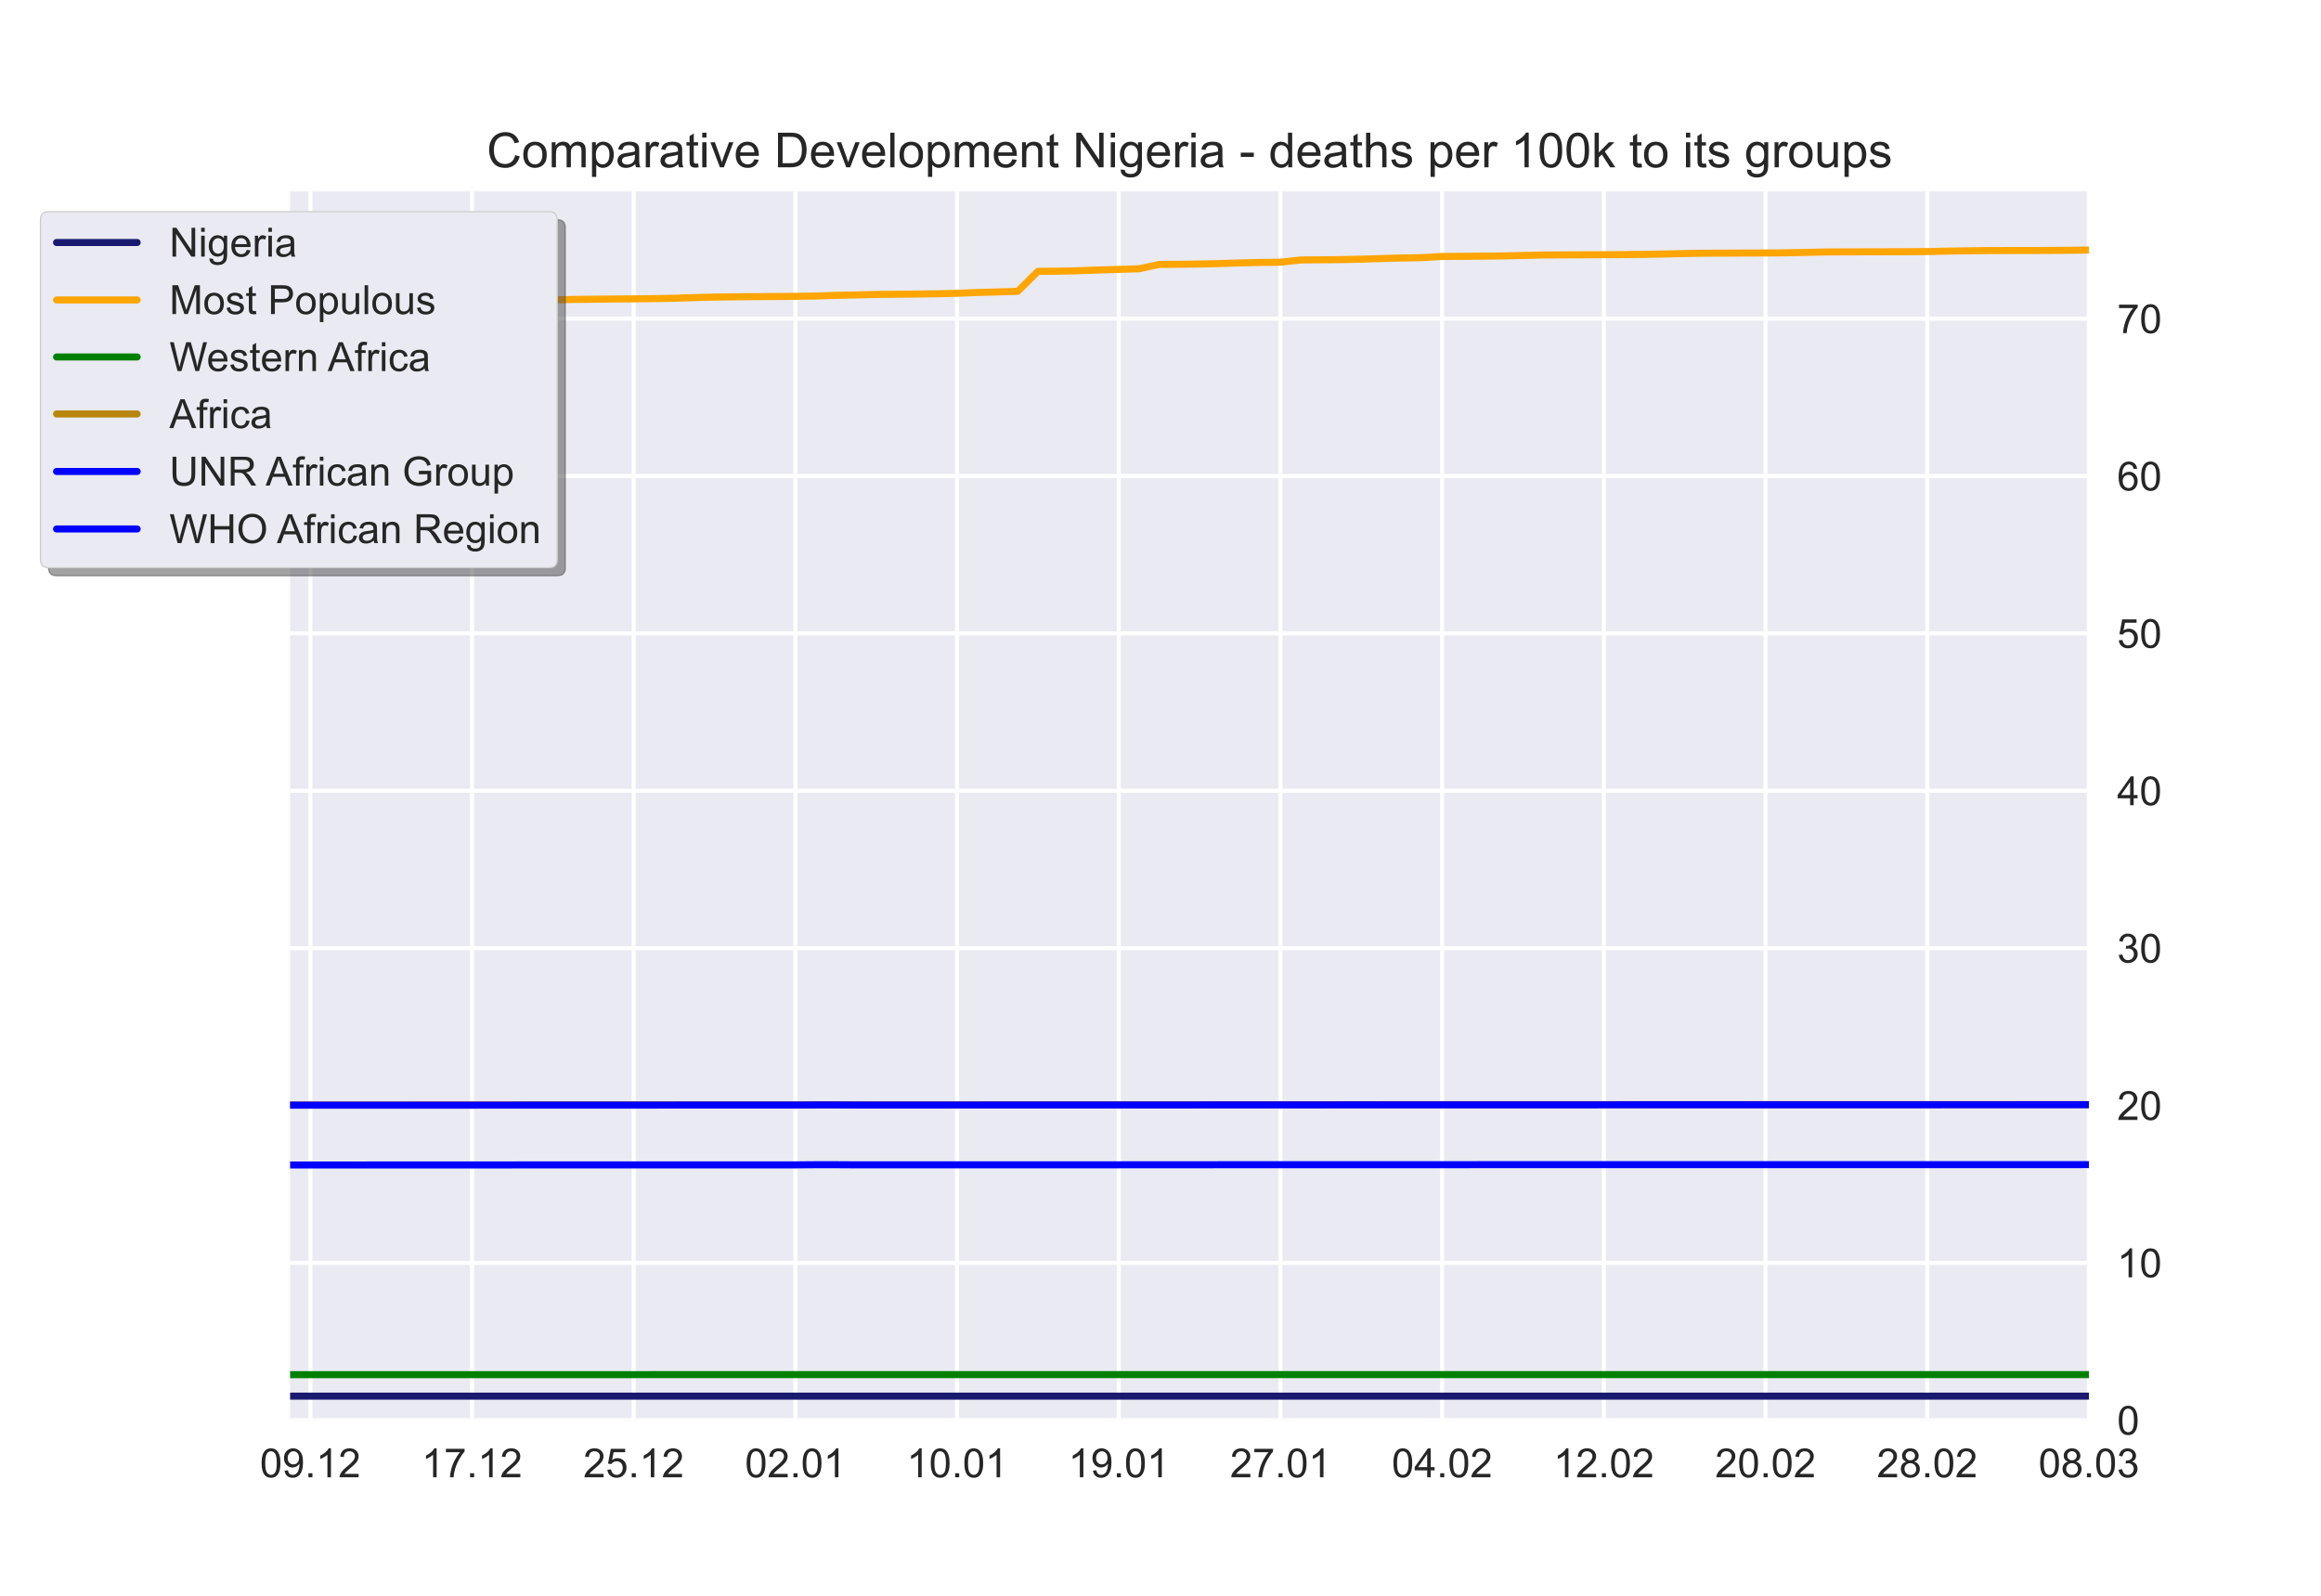 <?xml version="1.0" encoding="utf-8" standalone="no"?>
<!DOCTYPE svg PUBLIC "-//W3C//DTD SVG 1.1//EN"
  "http://www.w3.org/Graphics/SVG/1.1/DTD/svg11.dtd">
<!-- Created with matplotlib (https://matplotlib.org/) -->
<svg height="396pt" version="1.1" viewBox="0 0 576 396" width="576pt" xmlns="http://www.w3.org/2000/svg" xmlns:xlink="http://www.w3.org/1999/xlink">
 <defs>
  <style type="text/css">*{stroke-linecap:butt;stroke-linejoin:round;}</style>
 </defs>
 <g id="figure_1">
  <g id="patch_1">
   <path d="M 0 396 
L 576 396 
L 576 0 
L 0 0 
z
" style="fill:#ffffff;"/>
  </g>
  <g id="axes_1">
   <g id="patch_2">
    <path d="M 72 352.44 
L 518.4 352.44 
L 518.4 47.52 
L 72 47.52 
z
" style="fill:#eaeaf2;"/>
   </g>
   <g id="matplotlib.axis_1">
    <g id="xtick_1">
     <g id="line2d_1">
      <path clip-path="url(#p35d13af0b5)" d="M 77.016 352.44 
L 77.016 47.52 
" style="fill:none;stroke:#ffffff;stroke-linecap:round;"/>
     </g>
     <g id="line2d_2"/>
     <g id="text_1">
      <!-- 09.12 -->
      <g style="fill:#262626;" transform="translate(64.505 366.598)scale(0.1 -0.1)">
       <defs>
        <path d="M 4.156 35.297 
Q 4.156 48 6.766 55.734 
Q 9.375 63.484 14.516 67.672 
Q 19.672 71.875 27.484 71.875 
Q 33.25 71.875 37.594 69.547 
Q 41.938 67.234 44.766 62.859 
Q 47.609 58.5 49.219 52.219 
Q 50.828 45.953 50.828 35.297 
Q 50.828 22.703 48.234 14.969 
Q 45.656 7.234 40.5 3 
Q 35.359 -1.219 27.484 -1.219 
Q 17.141 -1.219 11.234 6.203 
Q 4.156 15.141 4.156 35.297 
z
M 13.188 35.297 
Q 13.188 17.672 17.312 11.828 
Q 21.438 6 27.484 6 
Q 33.547 6 37.672 11.859 
Q 41.797 17.719 41.797 35.297 
Q 41.797 52.984 37.672 58.781 
Q 33.547 64.594 27.391 64.594 
Q 21.344 64.594 17.719 59.469 
Q 13.188 52.938 13.188 35.297 
z
" id="ArialMT-48"/>
        <path d="M 5.469 16.547 
L 13.922 17.328 
Q 14.984 11.375 18.016 8.688 
Q 21.047 6 25.781 6 
Q 29.828 6 32.875 7.859 
Q 35.938 9.719 37.891 12.812 
Q 39.844 15.922 41.156 21.188 
Q 42.484 26.469 42.484 31.938 
Q 42.484 32.516 42.438 33.688 
Q 39.797 29.5 35.234 26.875 
Q 30.672 24.266 25.344 24.266 
Q 16.453 24.266 10.297 30.703 
Q 4.156 37.156 4.156 47.703 
Q 4.156 58.594 10.578 65.234 
Q 17 71.875 26.656 71.875 
Q 33.641 71.875 39.422 68.109 
Q 45.219 64.359 48.219 57.391 
Q 51.219 50.438 51.219 37.25 
Q 51.219 23.531 48.234 15.406 
Q 45.266 7.281 39.375 3.031 
Q 33.5 -1.219 25.594 -1.219 
Q 17.188 -1.219 11.859 3.438 
Q 6.547 8.109 5.469 16.547 
z
M 41.453 48.141 
Q 41.453 55.719 37.422 60.156 
Q 33.406 64.594 27.734 64.594 
Q 21.875 64.594 17.531 59.812 
Q 13.188 55.031 13.188 47.406 
Q 13.188 40.578 17.312 36.297 
Q 21.438 32.031 27.484 32.031 
Q 33.594 32.031 37.516 36.297 
Q 41.453 40.578 41.453 48.141 
z
" id="ArialMT-57"/>
        <path d="M 9.078 0 
L 9.078 10.016 
L 19.094 10.016 
L 19.094 0 
z
" id="ArialMT-46"/>
        <path d="M 37.25 0 
L 28.469 0 
L 28.469 56 
Q 25.297 52.984 20.141 49.953 
Q 14.984 46.922 10.891 45.406 
L 10.891 53.906 
Q 18.266 57.375 23.781 62.297 
Q 29.297 67.234 31.594 71.875 
L 37.25 71.875 
z
" id="ArialMT-49"/>
        <path d="M 50.344 8.453 
L 50.344 0 
L 3.031 0 
Q 2.938 3.172 4.047 6.109 
Q 5.859 10.938 9.828 15.625 
Q 13.812 20.312 21.344 26.469 
Q 33.016 36.031 37.109 41.625 
Q 41.219 47.219 41.219 52.203 
Q 41.219 57.422 37.469 61 
Q 33.734 64.594 27.734 64.594 
Q 21.391 64.594 17.578 60.781 
Q 13.766 56.984 13.719 50.25 
L 4.688 51.172 
Q 5.609 61.281 11.656 66.578 
Q 17.719 71.875 27.938 71.875 
Q 38.234 71.875 44.234 66.156 
Q 50.25 60.453 50.25 52 
Q 50.25 47.703 48.484 43.547 
Q 46.734 39.406 42.656 34.812 
Q 38.578 30.219 29.109 22.219 
Q 21.188 15.578 18.938 13.203 
Q 16.703 10.844 15.234 8.453 
z
" id="ArialMT-50"/>
       </defs>
       <use xlink:href="#ArialMT-48"/>
       <use x="55.615" xlink:href="#ArialMT-57"/>
       <use x="111.23" xlink:href="#ArialMT-46"/>
       <use x="139.014" xlink:href="#ArialMT-49"/>
       <use x="194.629" xlink:href="#ArialMT-50"/>
      </g>
     </g>
    </g>
    <g id="xtick_2">
     <g id="line2d_3">
      <path clip-path="url(#p35d13af0b5)" d="M 117.142 352.44 
L 117.142 47.52 
" style="fill:none;stroke:#ffffff;stroke-linecap:round;"/>
     </g>
     <g id="line2d_4"/>
     <g id="text_2">
      <!-- 17.12 -->
      <g style="fill:#262626;" transform="translate(104.631 366.598)scale(0.1 -0.1)">
       <defs>
        <path d="M 4.734 62.203 
L 4.734 70.656 
L 51.078 70.656 
L 51.078 63.812 
Q 44.234 56.547 37.516 44.484 
Q 30.812 32.422 27.156 19.672 
Q 24.516 10.688 23.781 0 
L 14.75 0 
Q 14.891 8.453 18.062 20.406 
Q 21.234 32.375 27.172 43.484 
Q 33.109 54.594 39.797 62.203 
z
" id="ArialMT-55"/>
       </defs>
       <use xlink:href="#ArialMT-49"/>
       <use x="55.615" xlink:href="#ArialMT-55"/>
       <use x="111.23" xlink:href="#ArialMT-46"/>
       <use x="139.014" xlink:href="#ArialMT-49"/>
       <use x="194.629" xlink:href="#ArialMT-50"/>
      </g>
     </g>
    </g>
    <g id="xtick_3">
     <g id="line2d_5">
      <path clip-path="url(#p35d13af0b5)" d="M 157.267 352.44 
L 157.267 47.52 
" style="fill:none;stroke:#ffffff;stroke-linecap:round;"/>
     </g>
     <g id="line2d_6"/>
     <g id="text_3">
      <!-- 25.12 -->
      <g style="fill:#262626;" transform="translate(144.756 366.598)scale(0.1 -0.1)">
       <defs>
        <path d="M 4.156 18.75 
L 13.375 19.531 
Q 14.406 12.797 18.141 9.391 
Q 21.875 6 27.156 6 
Q 33.5 6 37.891 10.781 
Q 42.281 15.578 42.281 23.484 
Q 42.281 31 38.062 35.344 
Q 33.844 39.703 27 39.703 
Q 22.75 39.703 19.328 37.766 
Q 15.922 35.844 13.969 32.766 
L 5.719 33.844 
L 12.641 70.609 
L 48.25 70.609 
L 48.25 62.203 
L 19.672 62.203 
L 15.828 42.969 
Q 22.266 47.469 29.344 47.469 
Q 38.719 47.469 45.156 40.969 
Q 51.609 34.469 51.609 24.266 
Q 51.609 14.547 45.953 7.469 
Q 39.062 -1.219 27.156 -1.219 
Q 17.391 -1.219 11.203 4.25 
Q 5.031 9.719 4.156 18.75 
z
" id="ArialMT-53"/>
       </defs>
       <use xlink:href="#ArialMT-50"/>
       <use x="55.615" xlink:href="#ArialMT-53"/>
       <use x="111.23" xlink:href="#ArialMT-46"/>
       <use x="139.014" xlink:href="#ArialMT-49"/>
       <use x="194.629" xlink:href="#ArialMT-50"/>
      </g>
     </g>
    </g>
    <g id="xtick_4">
     <g id="line2d_7">
      <path clip-path="url(#p35d13af0b5)" d="M 197.393 352.44 
L 197.393 47.52 
" style="fill:none;stroke:#ffffff;stroke-linecap:round;"/>
     </g>
     <g id="line2d_8"/>
     <g id="text_4">
      <!-- 02.01 -->
      <g style="fill:#262626;" transform="translate(184.882 366.598)scale(0.1 -0.1)">
       <use xlink:href="#ArialMT-48"/>
       <use x="55.615" xlink:href="#ArialMT-50"/>
       <use x="111.23" xlink:href="#ArialMT-46"/>
       <use x="139.014" xlink:href="#ArialMT-48"/>
       <use x="194.629" xlink:href="#ArialMT-49"/>
      </g>
     </g>
    </g>
    <g id="xtick_5">
     <g id="line2d_9">
      <path clip-path="url(#p35d13af0b5)" d="M 237.519 352.44 
L 237.519 47.52 
" style="fill:none;stroke:#ffffff;stroke-linecap:round;"/>
     </g>
     <g id="line2d_10"/>
     <g id="text_5">
      <!-- 10.01 -->
      <g style="fill:#262626;" transform="translate(225.008 366.598)scale(0.1 -0.1)">
       <use xlink:href="#ArialMT-49"/>
       <use x="55.615" xlink:href="#ArialMT-48"/>
       <use x="111.23" xlink:href="#ArialMT-46"/>
       <use x="139.014" xlink:href="#ArialMT-48"/>
       <use x="194.629" xlink:href="#ArialMT-49"/>
      </g>
     </g>
    </g>
    <g id="xtick_6">
     <g id="line2d_11">
      <path clip-path="url(#p35d13af0b5)" d="M 277.645 352.44 
L 277.645 47.52 
" style="fill:none;stroke:#ffffff;stroke-linecap:round;"/>
     </g>
     <g id="line2d_12"/>
     <g id="text_6">
      <!-- 19.01 -->
      <g style="fill:#262626;" transform="translate(265.134 366.598)scale(0.1 -0.1)">
       <use xlink:href="#ArialMT-49"/>
       <use x="55.615" xlink:href="#ArialMT-57"/>
       <use x="111.23" xlink:href="#ArialMT-46"/>
       <use x="139.014" xlink:href="#ArialMT-48"/>
       <use x="194.629" xlink:href="#ArialMT-49"/>
      </g>
     </g>
    </g>
    <g id="xtick_7">
     <g id="line2d_13">
      <path clip-path="url(#p35d13af0b5)" d="M 317.771 352.44 
L 317.771 47.52 
" style="fill:none;stroke:#ffffff;stroke-linecap:round;"/>
     </g>
     <g id="line2d_14"/>
     <g id="text_7">
      <!-- 27.01 -->
      <g style="fill:#262626;" transform="translate(305.26 366.598)scale(0.1 -0.1)">
       <use xlink:href="#ArialMT-50"/>
       <use x="55.615" xlink:href="#ArialMT-55"/>
       <use x="111.23" xlink:href="#ArialMT-46"/>
       <use x="139.014" xlink:href="#ArialMT-48"/>
       <use x="194.629" xlink:href="#ArialMT-49"/>
      </g>
     </g>
    </g>
    <g id="xtick_8">
     <g id="line2d_15">
      <path clip-path="url(#p35d13af0b5)" d="M 357.897 352.44 
L 357.897 47.52 
" style="fill:none;stroke:#ffffff;stroke-linecap:round;"/>
     </g>
     <g id="line2d_16"/>
     <g id="text_8">
      <!-- 04.02 -->
      <g style="fill:#262626;" transform="translate(345.386 366.598)scale(0.1 -0.1)">
       <defs>
        <path d="M 32.328 0 
L 32.328 17.141 
L 1.266 17.141 
L 1.266 25.203 
L 33.938 71.578 
L 41.109 71.578 
L 41.109 25.203 
L 50.781 25.203 
L 50.781 17.141 
L 41.109 17.141 
L 41.109 0 
z
M 32.328 25.203 
L 32.328 57.469 
L 9.906 25.203 
z
" id="ArialMT-52"/>
       </defs>
       <use xlink:href="#ArialMT-48"/>
       <use x="55.615" xlink:href="#ArialMT-52"/>
       <use x="111.23" xlink:href="#ArialMT-46"/>
       <use x="139.014" xlink:href="#ArialMT-48"/>
       <use x="194.629" xlink:href="#ArialMT-50"/>
      </g>
     </g>
    </g>
    <g id="xtick_9">
     <g id="line2d_17">
      <path clip-path="url(#p35d13af0b5)" d="M 398.022 352.44 
L 398.022 47.52 
" style="fill:none;stroke:#ffffff;stroke-linecap:round;"/>
     </g>
     <g id="line2d_18"/>
     <g id="text_9">
      <!-- 12.02 -->
      <g style="fill:#262626;" transform="translate(385.512 366.598)scale(0.1 -0.1)">
       <use xlink:href="#ArialMT-49"/>
       <use x="55.615" xlink:href="#ArialMT-50"/>
       <use x="111.23" xlink:href="#ArialMT-46"/>
       <use x="139.014" xlink:href="#ArialMT-48"/>
       <use x="194.629" xlink:href="#ArialMT-50"/>
      </g>
     </g>
    </g>
    <g id="xtick_10">
     <g id="line2d_19">
      <path clip-path="url(#p35d13af0b5)" d="M 438.148 352.44 
L 438.148 47.52 
" style="fill:none;stroke:#ffffff;stroke-linecap:round;"/>
     </g>
     <g id="line2d_20"/>
     <g id="text_10">
      <!-- 20.02 -->
      <g style="fill:#262626;" transform="translate(425.637 366.598)scale(0.1 -0.1)">
       <use xlink:href="#ArialMT-50"/>
       <use x="55.615" xlink:href="#ArialMT-48"/>
       <use x="111.23" xlink:href="#ArialMT-46"/>
       <use x="139.014" xlink:href="#ArialMT-48"/>
       <use x="194.629" xlink:href="#ArialMT-50"/>
      </g>
     </g>
    </g>
    <g id="xtick_11">
     <g id="line2d_21">
      <path clip-path="url(#p35d13af0b5)" d="M 478.274 352.44 
L 478.274 47.52 
" style="fill:none;stroke:#ffffff;stroke-linecap:round;"/>
     </g>
     <g id="line2d_22"/>
     <g id="text_11">
      <!-- 28.02 -->
      <g style="fill:#262626;" transform="translate(465.763 366.598)scale(0.1 -0.1)">
       <defs>
        <path d="M 17.672 38.812 
Q 12.203 40.828 9.562 44.531 
Q 6.938 48.25 6.938 53.422 
Q 6.938 61.234 12.547 66.547 
Q 18.172 71.875 27.484 71.875 
Q 36.859 71.875 42.578 66.422 
Q 48.297 60.984 48.297 53.172 
Q 48.297 48.188 45.672 44.5 
Q 43.062 40.828 37.75 38.812 
Q 44.344 36.672 47.781 31.875 
Q 51.219 27.094 51.219 20.453 
Q 51.219 11.281 44.719 5.031 
Q 38.234 -1.219 27.641 -1.219 
Q 17.047 -1.219 10.547 5.047 
Q 4.047 11.328 4.047 20.703 
Q 4.047 27.688 7.594 32.391 
Q 11.141 37.109 17.672 38.812 
z
M 15.922 53.719 
Q 15.922 48.641 19.188 45.406 
Q 22.469 42.188 27.688 42.188 
Q 32.766 42.188 36.016 45.375 
Q 39.266 48.578 39.266 53.219 
Q 39.266 58.062 35.906 61.359 
Q 32.562 64.656 27.594 64.656 
Q 22.562 64.656 19.234 61.422 
Q 15.922 58.203 15.922 53.719 
z
M 13.094 20.656 
Q 13.094 16.891 14.875 13.375 
Q 16.656 9.859 20.172 7.922 
Q 23.688 6 27.734 6 
Q 34.031 6 38.125 10.047 
Q 42.234 14.109 42.234 20.359 
Q 42.234 26.703 38.016 30.859 
Q 33.797 35.016 27.438 35.016 
Q 21.234 35.016 17.156 30.906 
Q 13.094 26.812 13.094 20.656 
z
" id="ArialMT-56"/>
       </defs>
       <use xlink:href="#ArialMT-50"/>
       <use x="55.615" xlink:href="#ArialMT-56"/>
       <use x="111.23" xlink:href="#ArialMT-46"/>
       <use x="139.014" xlink:href="#ArialMT-48"/>
       <use x="194.629" xlink:href="#ArialMT-50"/>
      </g>
     </g>
    </g>
    <g id="xtick_12">
     <g id="line2d_23">
      <path clip-path="url(#p35d13af0b5)" d="M 518.4 352.44 
L 518.4 47.52 
" style="fill:none;stroke:#ffffff;stroke-linecap:round;"/>
     </g>
     <g id="line2d_24"/>
     <g id="text_12">
      <!-- 08.03 -->
      <g style="fill:#262626;" transform="translate(505.889 366.598)scale(0.1 -0.1)">
       <defs>
        <path d="M 4.203 18.891 
L 12.984 20.062 
Q 14.5 12.594 18.141 9.297 
Q 21.781 6 27 6 
Q 33.203 6 37.469 10.297 
Q 41.75 14.594 41.75 20.953 
Q 41.75 27 37.797 30.922 
Q 33.844 34.859 27.734 34.859 
Q 25.25 34.859 21.531 33.891 
L 22.516 41.609 
Q 23.391 41.5 23.922 41.5 
Q 29.547 41.5 34.031 44.422 
Q 38.531 47.359 38.531 53.469 
Q 38.531 58.297 35.25 61.469 
Q 31.984 64.656 26.812 64.656 
Q 21.688 64.656 18.266 61.422 
Q 14.844 58.203 13.875 51.766 
L 5.078 53.328 
Q 6.688 62.156 12.391 67.016 
Q 18.109 71.875 26.609 71.875 
Q 32.469 71.875 37.391 69.359 
Q 42.328 66.844 44.938 62.5 
Q 47.562 58.156 47.562 53.266 
Q 47.562 48.641 45.062 44.828 
Q 42.578 41.016 37.703 38.766 
Q 44.047 37.312 47.562 32.688 
Q 51.078 28.078 51.078 21.141 
Q 51.078 11.766 44.234 5.25 
Q 37.406 -1.266 26.953 -1.266 
Q 17.531 -1.266 11.297 4.344 
Q 5.078 9.969 4.203 18.891 
z
" id="ArialMT-51"/>
       </defs>
       <use xlink:href="#ArialMT-48"/>
       <use x="55.615" xlink:href="#ArialMT-56"/>
       <use x="111.23" xlink:href="#ArialMT-46"/>
       <use x="139.014" xlink:href="#ArialMT-48"/>
       <use x="194.629" xlink:href="#ArialMT-51"/>
      </g>
     </g>
    </g>
   </g>
   <g id="matplotlib.axis_2">
    <g id="ytick_1">
     <g id="line2d_25">
      <path clip-path="url(#p35d13af0b5)" d="M 72 352.44 
L 518.4 352.44 
" style="fill:none;stroke:#ffffff;stroke-linecap:round;"/>
     </g>
     <g id="line2d_26"/>
     <g id="text_13">
      <!-- 0 -->
      <g style="fill:#262626;" transform="translate(525.4 356.019)scale(0.1 -0.1)">
       <use xlink:href="#ArialMT-48"/>
      </g>
     </g>
    </g>
    <g id="ytick_2">
     <g id="line2d_27">
      <path clip-path="url(#p35d13af0b5)" d="M 72 313.389 
L 518.4 313.389 
" style="fill:none;stroke:#ffffff;stroke-linecap:round;"/>
     </g>
     <g id="line2d_28"/>
     <g id="text_14">
      <!-- 10 -->
      <g style="fill:#262626;" transform="translate(525.4 316.968)scale(0.1 -0.1)">
       <use xlink:href="#ArialMT-49"/>
       <use x="55.615" xlink:href="#ArialMT-48"/>
      </g>
     </g>
    </g>
    <g id="ytick_3">
     <g id="line2d_29">
      <path clip-path="url(#p35d13af0b5)" d="M 72 274.338 
L 518.4 274.338 
" style="fill:none;stroke:#ffffff;stroke-linecap:round;"/>
     </g>
     <g id="line2d_30"/>
     <g id="text_15">
      <!-- 20 -->
      <g style="fill:#262626;" transform="translate(525.4 277.917)scale(0.1 -0.1)">
       <use xlink:href="#ArialMT-50"/>
       <use x="55.615" xlink:href="#ArialMT-48"/>
      </g>
     </g>
    </g>
    <g id="ytick_4">
     <g id="line2d_31">
      <path clip-path="url(#p35d13af0b5)" d="M 72 235.287 
L 518.4 235.287 
" style="fill:none;stroke:#ffffff;stroke-linecap:round;"/>
     </g>
     <g id="line2d_32"/>
     <g id="text_16">
      <!-- 30 -->
      <g style="fill:#262626;" transform="translate(525.4 238.866)scale(0.1 -0.1)">
       <use xlink:href="#ArialMT-51"/>
       <use x="55.615" xlink:href="#ArialMT-48"/>
      </g>
     </g>
    </g>
    <g id="ytick_5">
     <g id="line2d_33">
      <path clip-path="url(#p35d13af0b5)" d="M 72 196.237 
L 518.4 196.237 
" style="fill:none;stroke:#ffffff;stroke-linecap:round;"/>
     </g>
     <g id="line2d_34"/>
     <g id="text_17">
      <!-- 40 -->
      <g style="fill:#262626;" transform="translate(525.4 199.815)scale(0.1 -0.1)">
       <use xlink:href="#ArialMT-52"/>
       <use x="55.615" xlink:href="#ArialMT-48"/>
      </g>
     </g>
    </g>
    <g id="ytick_6">
     <g id="line2d_35">
      <path clip-path="url(#p35d13af0b5)" d="M 72 157.186 
L 518.4 157.186 
" style="fill:none;stroke:#ffffff;stroke-linecap:round;"/>
     </g>
     <g id="line2d_36"/>
     <g id="text_18">
      <!-- 50 -->
      <g style="fill:#262626;" transform="translate(525.4 160.765)scale(0.1 -0.1)">
       <use xlink:href="#ArialMT-53"/>
       <use x="55.615" xlink:href="#ArialMT-48"/>
      </g>
     </g>
    </g>
    <g id="ytick_7">
     <g id="line2d_37">
      <path clip-path="url(#p35d13af0b5)" d="M 72 118.135 
L 518.4 118.135 
" style="fill:none;stroke:#ffffff;stroke-linecap:round;"/>
     </g>
     <g id="line2d_38"/>
     <g id="text_19">
      <!-- 60 -->
      <g style="fill:#262626;" transform="translate(525.4 121.714)scale(0.1 -0.1)">
       <defs>
        <path d="M 49.75 54.047 
L 41.016 53.375 
Q 39.844 58.547 37.703 60.891 
Q 34.125 64.656 28.906 64.656 
Q 24.703 64.656 21.531 62.312 
Q 17.391 59.281 14.984 53.469 
Q 12.594 47.656 12.5 36.922 
Q 15.672 41.75 20.266 44.094 
Q 24.859 46.438 29.891 46.438 
Q 38.672 46.438 44.844 39.969 
Q 51.031 33.5 51.031 23.25 
Q 51.031 16.5 48.125 10.719 
Q 45.219 4.938 40.141 1.859 
Q 35.062 -1.219 28.609 -1.219 
Q 17.625 -1.219 10.688 6.859 
Q 3.766 14.938 3.766 33.5 
Q 3.766 54.25 11.422 63.672 
Q 18.109 71.875 29.438 71.875 
Q 37.891 71.875 43.281 67.141 
Q 48.688 62.406 49.75 54.047 
z
M 13.875 23.188 
Q 13.875 18.656 15.797 14.5 
Q 17.719 10.359 21.188 8.172 
Q 24.656 6 28.469 6 
Q 34.031 6 38.031 10.484 
Q 42.047 14.984 42.047 22.703 
Q 42.047 30.125 38.078 34.391 
Q 34.125 38.672 28.125 38.672 
Q 22.172 38.672 18.016 34.391 
Q 13.875 30.125 13.875 23.188 
z
" id="ArialMT-54"/>
       </defs>
       <use xlink:href="#ArialMT-54"/>
       <use x="55.615" xlink:href="#ArialMT-48"/>
      </g>
     </g>
    </g>
    <g id="ytick_8">
     <g id="line2d_39">
      <path clip-path="url(#p35d13af0b5)" d="M 72 79.084 
L 518.4 79.084 
" style="fill:none;stroke:#ffffff;stroke-linecap:round;"/>
     </g>
     <g id="line2d_40"/>
     <g id="text_20">
      <!-- 70 -->
      <g style="fill:#262626;" transform="translate(525.4 82.663)scale(0.1 -0.1)">
       <use xlink:href="#ArialMT-55"/>
       <use x="55.615" xlink:href="#ArialMT-48"/>
      </g>
     </g>
    </g>
   </g>
   <g id="line2d_41">
    <path clip-path="url(#p35d13af0b5)" d="M 72 346.463 
L 77.016 346.463 
L 82.031 346.463 
L 87.047 346.463 
L 92.063 346.463 
L 97.079 346.463 
L 102.094 346.463 
L 107.11 346.463 
L 112.126 346.463 
L 117.142 346.463 
L 122.157 346.463 
L 127.173 346.463 
L 132.189 346.463 
L 137.204 346.463 
L 142.22 346.463 
L 147.236 346.463 
L 152.252 346.463 
L 157.267 346.463 
L 162.283 346.463 
L 167.299 346.463 
L 172.315 346.463 
L 177.33 346.463 
L 182.346 346.463 
L 187.362 346.463 
L 192.378 346.463 
L 197.393 346.463 
L 202.409 346.463 
L 207.425 346.463 
L 212.44 346.463 
L 217.456 346.463 
L 222.472 346.463 
L 227.488 346.463 
L 232.503 346.463 
L 237.519 346.463 
L 242.535 346.463 
L 247.551 346.463 
L 252.566 346.463 
L 257.582 346.463 
L 262.598 346.463 
L 267.613 346.463 
L 272.629 346.463 
L 277.645 346.463 
L 282.661 346.463 
L 287.676 346.463 
L 292.692 346.463 
L 297.708 346.463 
L 302.724 346.463 
L 307.739 346.463 
L 312.755 346.463 
L 317.771 346.463 
L 322.787 346.463 
L 327.802 346.463 
L 332.818 346.463 
L 337.834 346.463 
L 342.849 346.463 
L 347.865 346.463 
L 352.881 346.463 
L 357.897 346.463 
L 362.912 346.463 
L 367.928 346.463 
L 372.944 346.463 
L 377.96 346.463 
L 382.975 346.463 
L 387.991 346.463 
L 393.007 346.463 
L 398.022 346.463 
L 403.038 346.463 
L 408.054 346.463 
L 413.07 346.463 
L 418.085 346.463 
L 423.101 346.463 
L 428.117 346.463 
L 433.133 346.463 
L 438.148 346.463 
L 443.164 346.463 
L 448.18 346.463 
L 453.196 346.463 
L 458.211 346.463 
L 463.227 346.463 
L 468.243 346.463 
L 473.258 346.463 
L 478.274 346.463 
L 483.29 346.463 
L 488.306 346.463 
L 493.321 346.463 
L 498.337 346.463 
L 503.353 346.463 
L 508.369 346.463 
L 513.384 346.463 
L 518.4 346.463 
" style="fill:none;stroke:#191970;stroke-linecap:round;stroke-width:1.75;"/>
   </g>
   <g id="line2d_42">
    <path clip-path="url(#p35d13af0b5)" d="M 72 75.379 
L 77.016 75.333 
L 82.031 75.305 
L 87.047 75.279 
L 92.063 75.21 
L 97.079 75.119 
L 102.094 74.993 
L 107.11 74.875 
L 112.126 74.794 
L 117.142 74.752 
L 122.157 74.722 
L 127.173 74.648 
L 132.189 74.549 
L 137.204 74.41 
L 142.22 74.309 
L 147.236 74.255 
L 152.252 74.2 
L 157.267 74.162 
L 162.283 74.104 
L 167.299 74.017 
L 172.315 73.857 
L 177.33 73.721 
L 182.346 73.653 
L 187.362 73.613 
L 192.378 73.581 
L 197.393 73.539 
L 202.409 73.466 
L 207.425 73.296 
L 212.44 73.189 
L 217.456 73.07 
L 222.472 73.018 
L 227.488 72.967 
L 232.503 72.904 
L 237.519 72.782 
L 242.535 72.582 
L 247.551 72.45 
L 252.566 72.294 
L 257.582 67.338 
L 262.598 67.295 
L 267.613 67.186 
L 272.629 67.002 
L 277.645 66.848 
L 282.661 66.703 
L 287.676 65.616 
L 292.692 65.58 
L 297.708 65.517 
L 302.724 65.4 
L 307.739 65.242 
L 312.755 65.124 
L 317.771 65.065 
L 322.787 64.509 
L 327.802 64.472 
L 332.818 64.421 
L 337.834 64.317 
L 342.849 64.158 
L 347.865 64.025 
L 352.881 63.939 
L 357.897 63.642 
L 362.912 63.615 
L 367.928 63.578 
L 372.944 63.513 
L 377.96 63.396 
L 382.975 63.279 
L 387.991 63.253 
L 393.007 63.227 
L 398.022 63.211 
L 403.038 63.178 
L 408.054 63.119 
L 413.07 63.034 
L 418.085 62.911 
L 423.101 62.837 
L 428.117 62.818 
L 433.133 62.793 
L 438.148 62.78 
L 443.164 62.739 
L 448.18 62.632 
L 453.196 62.524 
L 458.211 62.501 
L 463.227 62.49 
L 468.243 62.477 
L 473.258 62.463 
L 478.274 62.42 
L 483.29 62.314 
L 488.306 62.241 
L 493.321 62.183 
L 498.337 62.166 
L 503.353 62.161 
L 508.369 62.15 
L 513.384 62.113 
L 518.4 62.04 
" style="fill:none;stroke:#ffa500;stroke-linecap:round;stroke-width:1.75;"/>
   </g>
   <g id="line2d_43">
    <path clip-path="url(#p35d13af0b5)" d="M 72 341.133 
L 77.016 341.133 
L 82.031 341.133 
L 87.047 341.133 
L 92.063 341.132 
L 97.079 341.132 
L 102.094 341.131 
L 107.11 341.131 
L 112.126 341.131 
L 117.142 341.131 
L 122.157 341.131 
L 127.173 341.131 
L 132.189 341.123 
L 137.204 341.123 
L 142.22 341.123 
L 147.236 341.123 
L 152.252 341.123 
L 157.267 341.123 
L 162.283 341.122 
L 167.299 341.122 
L 172.315 341.121 
L 177.33 341.121 
L 182.346 341.121 
L 187.362 341.121 
L 192.378 341.121 
L 197.393 341.121 
L 202.409 341.121 
L 207.425 341.12 
L 212.44 341.119 
L 217.456 341.118 
L 222.472 341.118 
L 227.488 341.118 
L 232.503 341.118 
L 237.519 341.118 
L 242.535 341.117 
L 247.551 341.117 
L 252.566 341.116 
L 257.582 341.116 
L 262.598 341.115 
L 267.613 341.115 
L 272.629 341.115 
L 277.645 341.115 
L 282.661 341.115 
L 287.676 341.115 
L 292.692 341.115 
L 297.708 341.115 
L 302.724 341.115 
L 307.739 341.115 
L 312.755 341.114 
L 317.771 341.114 
L 322.787 341.114 
L 327.802 341.114 
L 332.818 341.111 
L 337.834 341.111 
L 342.849 341.111 
L 347.865 341.111 
L 352.881 341.111 
L 357.897 341.111 
L 362.912 341.111 
L 367.928 341.111 
L 372.944 341.111 
L 377.96 341.111 
L 382.975 341.111 
L 387.991 341.111 
L 393.007 341.11 
L 398.022 341.11 
L 403.038 341.11 
L 408.054 341.11 
L 413.07 341.11 
L 418.085 341.11 
L 423.101 341.11 
L 428.117 341.11 
L 433.133 341.11 
L 438.148 341.11 
L 443.164 341.11 
L 448.18 341.11 
L 453.196 341.11 
L 458.211 341.11 
L 463.227 341.11 
L 468.243 341.11 
L 473.258 341.11 
L 478.274 341.11 
L 483.29 341.109 
L 488.306 341.109 
L 493.321 341.109 
L 498.337 341.109 
L 503.353 341.109 
L 508.369 341.109 
L 513.384 341.109 
L 518.4 341.109 
" style="fill:none;stroke:#008000;stroke-linecap:round;stroke-width:1.75;"/>
   </g>
   <g id="line2d_44">
    <path clip-path="url(#p35d13af0b5)" d="M 72 274.205 
L 77.016 274.205 
L 82.031 274.205 
L 87.047 274.204 
L 92.063 274.202 
L 97.079 274.201 
L 102.094 274.199 
L 107.11 274.193 
L 112.126 274.191 
L 117.142 274.191 
L 122.157 274.189 
L 127.173 274.189 
L 132.189 274.18 
L 137.204 274.179 
L 142.22 274.179 
L 147.236 274.179 
L 152.252 274.179 
L 157.267 274.179 
L 162.283 274.176 
L 167.299 274.174 
L 172.315 274.173 
L 177.33 274.173 
L 182.346 274.173 
L 187.362 274.173 
L 192.378 274.172 
L 197.393 274.172 
L 202.409 274.141 
L 207.425 274.14 
L 212.44 274.164 
L 217.456 274.164 
L 222.472 274.163 
L 227.488 274.163 
L 232.503 274.161 
L 237.519 274.16 
L 242.535 274.159 
L 247.551 274.158 
L 252.566 274.158 
L 257.582 274.157 
L 262.598 274.156 
L 267.613 274.153 
L 272.629 274.152 
L 277.645 274.152 
L 282.661 274.146 
L 287.676 274.146 
L 292.692 274.145 
L 297.708 274.144 
L 302.724 274.134 
L 307.739 274.132 
L 312.755 274.131 
L 317.771 274.131 
L 322.787 274.131 
L 327.802 274.131 
L 332.818 274.127 
L 337.834 274.125 
L 342.849 274.121 
L 347.865 274.121 
L 352.881 274.12 
L 357.897 274.12 
L 362.912 274.12 
L 367.928 274.118 
L 372.944 274.117 
L 377.96 274.116 
L 382.975 274.116 
L 387.991 274.116 
L 393.007 274.115 
L 398.022 274.115 
L 403.038 274.112 
L 408.054 274.108 
L 413.07 274.107 
L 418.085 274.107 
L 423.101 274.107 
L 428.117 274.107 
L 433.133 274.107 
L 438.148 274.105 
L 443.164 274.103 
L 448.18 274.103 
L 453.196 274.103 
L 458.211 274.103 
L 463.227 274.103 
L 468.243 274.103 
L 473.258 274.102 
L 478.274 274.101 
L 483.29 274.099 
L 488.306 274.099 
L 493.321 274.099 
L 498.337 274.099 
L 503.353 274.098 
L 508.369 274.098 
L 513.384 274.095 
L 518.4 274.092 
" style="fill:none;stroke:#b8860b;stroke-linecap:round;stroke-width:1.75;"/>
   </g>
   <g id="line2d_45">
    <path clip-path="url(#p35d13af0b5)" d="M 72 274.26 
L 77.016 274.26 
L 82.031 274.26 
L 87.047 274.259 
L 92.063 274.257 
L 97.079 274.256 
L 102.094 274.254 
L 107.11 274.248 
L 112.126 274.246 
L 117.142 274.246 
L 122.157 274.244 
L 127.173 274.244 
L 132.189 274.235 
L 137.204 274.234 
L 142.22 274.234 
L 147.236 274.234 
L 152.252 274.234 
L 157.267 274.233 
L 162.283 274.231 
L 167.299 274.229 
L 172.315 274.228 
L 177.33 274.228 
L 182.346 274.227 
L 187.362 274.227 
L 192.378 274.227 
L 197.393 274.227 
L 202.409 274.196 
L 207.425 274.195 
L 212.44 274.219 
L 217.456 274.219 
L 222.472 274.218 
L 227.488 274.218 
L 232.503 274.216 
L 237.519 274.215 
L 242.535 274.214 
L 247.551 274.213 
L 252.566 274.212 
L 257.582 274.212 
L 262.598 274.21 
L 267.613 274.208 
L 272.629 274.207 
L 277.645 274.207 
L 282.661 274.2 
L 287.676 274.2 
L 292.692 274.2 
L 297.708 274.199 
L 302.724 274.189 
L 307.739 274.187 
L 312.755 274.186 
L 317.771 274.185 
L 322.787 274.185 
L 327.802 274.185 
L 332.818 274.182 
L 337.834 274.18 
L 342.849 274.175 
L 347.865 274.175 
L 352.881 274.175 
L 357.897 274.175 
L 362.912 274.174 
L 367.928 274.172 
L 372.944 274.171 
L 377.96 274.171 
L 382.975 274.17 
L 387.991 274.17 
L 393.007 274.17 
L 398.022 274.169 
L 403.038 274.167 
L 408.054 274.163 
L 413.07 274.162 
L 418.085 274.162 
L 423.101 274.162 
L 428.117 274.162 
L 433.133 274.162 
L 438.148 274.159 
L 443.164 274.158 
L 448.18 274.157 
L 453.196 274.157 
L 458.211 274.157 
L 463.227 274.157 
L 468.243 274.157 
L 473.258 274.156 
L 478.274 274.156 
L 483.29 274.153 
L 488.306 274.153 
L 493.321 274.153 
L 498.337 274.153 
L 503.353 274.152 
L 508.369 274.152 
L 513.384 274.149 
L 518.4 274.146 
" style="fill:none;stroke:#0000ff;stroke-linecap:round;stroke-width:1.75;"/>
   </g>
   <g id="line2d_46">
    <path clip-path="url(#p35d13af0b5)" d="M 72 289.099 
L 77.016 289.099 
L 82.031 289.099 
L 87.047 289.099 
L 92.063 289.097 
L 97.079 289.097 
L 102.094 289.095 
L 107.11 289.088 
L 112.126 289.086 
L 117.142 289.086 
L 122.157 289.084 
L 127.173 289.084 
L 132.189 289.076 
L 137.204 289.076 
L 142.22 289.076 
L 147.236 289.076 
L 152.252 289.076 
L 157.267 289.075 
L 162.283 289.072 
L 167.299 289.072 
L 172.315 289.071 
L 177.33 289.071 
L 182.346 289.07 
L 187.362 289.07 
L 192.378 289.07 
L 197.393 289.07 
L 202.409 289.032 
L 207.425 289.032 
L 212.44 289.061 
L 217.456 289.061 
L 222.472 289.06 
L 227.488 289.06 
L 232.503 289.058 
L 237.519 289.058 
L 242.535 289.057 
L 247.551 289.056 
L 252.566 289.055 
L 257.582 289.054 
L 262.598 289.054 
L 267.613 289.053 
L 272.629 289.053 
L 277.645 289.053 
L 282.661 289.045 
L 287.676 289.045 
L 292.692 289.044 
L 297.708 289.043 
L 302.724 289.035 
L 307.739 289.032 
L 312.755 289.031 
L 317.771 289.031 
L 322.787 289.031 
L 327.802 289.031 
L 332.818 289.027 
L 337.834 289.026 
L 342.849 289.024 
L 347.865 289.024 
L 352.881 289.023 
L 357.897 289.023 
L 362.912 289.023 
L 367.928 289.02 
L 372.944 289.02 
L 377.96 289.02 
L 382.975 289.02 
L 387.991 289.02 
L 393.007 289.019 
L 398.022 289.019 
L 403.038 289.017 
L 408.054 289.017 
L 413.07 289.016 
L 418.085 289.016 
L 423.101 289.016 
L 428.117 289.016 
L 433.133 289.016 
L 438.148 289.013 
L 443.164 289.013 
L 448.18 289.013 
L 453.196 289.013 
L 458.211 289.013 
L 463.227 289.013 
L 468.243 289.012 
L 473.258 289.012 
L 478.274 289.011 
L 483.29 289.009 
L 488.306 289.009 
L 493.321 289.009 
L 498.337 289.009 
L 503.353 289.008 
L 508.369 289.008 
L 513.384 289.008 
L 518.4 289.006 
" style="fill:none;stroke:#0000ff;stroke-linecap:round;stroke-width:1.75;"/>
   </g>
   <g id="patch_3">
    <path d="M 72 352.44 
L 72 47.52 
" style="fill:none;"/>
   </g>
   <g id="patch_4">
    <path d="M 518.4 352.44 
L 518.4 47.52 
" style="fill:none;"/>
   </g>
   <g id="patch_5">
    <path d="M 72 352.44 
L 518.4 352.44 
" style="fill:none;"/>
   </g>
   <g id="patch_6">
    <path d="M 72 47.52 
L 518.4 47.52 
" style="fill:none;"/>
   </g>
   <g id="text_21">
    <!-- Comparative Development Nigeria - deaths per 100k to its groups -->
    <g style="fill:#262626;" transform="translate(120.79 41.52)scale(0.12 -0.12)">
     <defs>
      <path d="M 58.797 25.094 
L 68.266 22.703 
Q 65.281 11.031 57.547 4.906 
Q 49.812 -1.219 38.625 -1.219 
Q 27.047 -1.219 19.797 3.484 
Q 12.547 8.203 8.766 17.141 
Q 4.984 26.078 4.984 36.328 
Q 4.984 47.516 9.25 55.828 
Q 13.531 64.156 21.406 68.469 
Q 29.297 72.797 38.766 72.797 
Q 49.516 72.797 56.828 67.328 
Q 64.156 61.859 67.047 51.953 
L 57.719 49.75 
Q 55.219 57.562 50.484 61.125 
Q 45.75 64.703 38.578 64.703 
Q 30.328 64.703 24.781 60.734 
Q 19.234 56.781 16.984 50.109 
Q 14.75 43.453 14.75 36.375 
Q 14.75 27.25 17.406 20.438 
Q 20.062 13.625 25.672 10.25 
Q 31.297 6.891 37.844 6.891 
Q 45.797 6.891 51.312 11.469 
Q 56.844 16.062 58.797 25.094 
z
" id="ArialMT-67"/>
      <path d="M 3.328 25.922 
Q 3.328 40.328 11.328 47.266 
Q 18.016 53.031 27.641 53.031 
Q 38.328 53.031 45.109 46.016 
Q 51.906 39.016 51.906 26.656 
Q 51.906 16.656 48.906 10.906 
Q 45.906 5.172 40.156 2 
Q 34.422 -1.172 27.641 -1.172 
Q 16.75 -1.172 10.031 5.812 
Q 3.328 12.797 3.328 25.922 
z
M 12.359 25.922 
Q 12.359 15.969 16.703 11.016 
Q 21.047 6.062 27.641 6.062 
Q 34.188 6.062 38.531 11.031 
Q 42.875 16.016 42.875 26.219 
Q 42.875 35.844 38.5 40.797 
Q 34.125 45.75 27.641 45.75 
Q 21.047 45.75 16.703 40.812 
Q 12.359 35.891 12.359 25.922 
z
" id="ArialMT-111"/>
      <path d="M 6.594 0 
L 6.594 51.859 
L 14.453 51.859 
L 14.453 44.578 
Q 16.891 48.391 20.938 50.703 
Q 25 53.031 30.172 53.031 
Q 35.938 53.031 39.625 50.641 
Q 43.312 48.25 44.828 43.953 
Q 50.984 53.031 60.844 53.031 
Q 68.562 53.031 72.703 48.75 
Q 76.859 44.484 76.859 35.594 
L 76.859 0 
L 68.109 0 
L 68.109 32.672 
Q 68.109 37.938 67.25 40.25 
Q 66.406 42.578 64.156 43.984 
Q 61.922 45.406 58.891 45.406 
Q 53.422 45.406 49.797 41.766 
Q 46.188 38.141 46.188 30.125 
L 46.188 0 
L 37.406 0 
L 37.406 33.688 
Q 37.406 39.547 35.25 42.469 
Q 33.109 45.406 28.219 45.406 
Q 24.516 45.406 21.359 43.453 
Q 18.219 41.5 16.797 37.734 
Q 15.375 33.984 15.375 26.906 
L 15.375 0 
z
" id="ArialMT-109"/>
      <path d="M 6.594 -19.875 
L 6.594 51.859 
L 14.594 51.859 
L 14.594 45.125 
Q 17.438 49.078 21 51.047 
Q 24.562 53.031 29.641 53.031 
Q 36.281 53.031 41.359 49.609 
Q 46.438 46.188 49.016 39.953 
Q 51.609 33.734 51.609 26.312 
Q 51.609 18.359 48.75 11.984 
Q 45.906 5.609 40.453 2.219 
Q 35.016 -1.172 29 -1.172 
Q 24.609 -1.172 21.109 0.688 
Q 17.625 2.547 15.375 5.375 
L 15.375 -19.875 
z
M 14.547 25.641 
Q 14.547 15.625 18.594 10.844 
Q 22.656 6.062 28.422 6.062 
Q 34.281 6.062 38.453 11.016 
Q 42.625 15.969 42.625 26.375 
Q 42.625 36.281 38.547 41.203 
Q 34.469 46.141 28.812 46.141 
Q 23.188 46.141 18.859 40.891 
Q 14.547 35.641 14.547 25.641 
z
" id="ArialMT-112"/>
      <path d="M 40.438 6.391 
Q 35.547 2.25 31.031 0.531 
Q 26.516 -1.172 21.344 -1.172 
Q 12.797 -1.172 8.203 3 
Q 3.609 7.172 3.609 13.672 
Q 3.609 17.484 5.344 20.625 
Q 7.078 23.781 9.891 25.688 
Q 12.703 27.594 16.219 28.562 
Q 18.797 29.25 24.031 29.891 
Q 34.672 31.156 39.703 32.906 
Q 39.75 34.719 39.75 35.203 
Q 39.75 40.578 37.25 42.781 
Q 33.891 45.75 27.25 45.75 
Q 21.047 45.75 18.094 43.578 
Q 15.141 41.406 13.719 35.891 
L 5.125 37.062 
Q 6.297 42.578 8.984 45.969 
Q 11.672 49.359 16.75 51.188 
Q 21.828 53.031 28.516 53.031 
Q 35.156 53.031 39.297 51.469 
Q 43.453 49.906 45.406 47.531 
Q 47.359 45.172 48.141 41.547 
Q 48.578 39.312 48.578 33.453 
L 48.578 21.734 
Q 48.578 9.469 49.141 6.219 
Q 49.703 2.984 51.375 0 
L 42.188 0 
Q 40.828 2.734 40.438 6.391 
z
M 39.703 26.031 
Q 34.906 24.078 25.344 22.703 
Q 19.922 21.922 17.672 20.938 
Q 15.438 19.969 14.203 18.094 
Q 12.984 16.219 12.984 13.922 
Q 12.984 10.406 15.641 8.062 
Q 18.312 5.719 23.438 5.719 
Q 28.516 5.719 32.469 7.938 
Q 36.422 10.156 38.281 14.016 
Q 39.703 17 39.703 22.797 
z
" id="ArialMT-97"/>
      <path d="M 6.5 0 
L 6.5 51.859 
L 14.406 51.859 
L 14.406 44 
Q 17.438 49.516 20 51.266 
Q 22.562 53.031 25.641 53.031 
Q 30.078 53.031 34.672 50.203 
L 31.641 42.047 
Q 28.422 43.953 25.203 43.953 
Q 22.312 43.953 20.016 42.219 
Q 17.719 40.484 16.75 37.406 
Q 15.281 32.719 15.281 27.156 
L 15.281 0 
z
" id="ArialMT-114"/>
      <path d="M 25.781 7.859 
L 27.047 0.094 
Q 23.344 -0.688 20.406 -0.688 
Q 15.625 -0.688 12.984 0.828 
Q 10.359 2.344 9.281 4.812 
Q 8.203 7.281 8.203 15.188 
L 8.203 45.016 
L 1.766 45.016 
L 1.766 51.859 
L 8.203 51.859 
L 8.203 64.703 
L 16.938 69.969 
L 16.938 51.859 
L 25.781 51.859 
L 25.781 45.016 
L 16.938 45.016 
L 16.938 14.703 
Q 16.938 10.938 17.406 9.859 
Q 17.875 8.797 18.922 8.156 
Q 19.969 7.516 21.922 7.516 
Q 23.391 7.516 25.781 7.859 
z
" id="ArialMT-116"/>
      <path d="M 6.641 61.469 
L 6.641 71.578 
L 15.438 71.578 
L 15.438 61.469 
z
M 6.641 0 
L 6.641 51.859 
L 15.438 51.859 
L 15.438 0 
z
" id="ArialMT-105"/>
      <path d="M 21 0 
L 1.266 51.859 
L 10.547 51.859 
L 21.688 20.797 
Q 23.484 15.766 25 10.359 
Q 26.172 14.453 28.266 20.219 
L 39.797 51.859 
L 48.828 51.859 
L 29.203 0 
z
" id="ArialMT-118"/>
      <path d="M 42.094 16.703 
L 51.172 15.578 
Q 49.031 7.625 43.219 3.219 
Q 37.406 -1.172 28.375 -1.172 
Q 17 -1.172 10.328 5.828 
Q 3.656 12.844 3.656 25.484 
Q 3.656 38.578 10.391 45.797 
Q 17.141 53.031 27.875 53.031 
Q 38.281 53.031 44.875 45.953 
Q 51.469 38.875 51.469 26.031 
Q 51.469 25.25 51.422 23.688 
L 12.75 23.688 
Q 13.234 15.141 17.578 10.594 
Q 21.922 6.062 28.422 6.062 
Q 33.25 6.062 36.672 8.594 
Q 40.094 11.141 42.094 16.703 
z
M 13.234 30.906 
L 42.188 30.906 
Q 41.609 37.453 38.875 40.719 
Q 34.672 45.797 27.984 45.797 
Q 21.922 45.797 17.797 41.75 
Q 13.672 37.703 13.234 30.906 
z
" id="ArialMT-101"/>
      <path id="ArialMT-32"/>
      <path d="M 7.719 0 
L 7.719 71.578 
L 32.375 71.578 
Q 40.719 71.578 45.125 70.562 
Q 51.266 69.141 55.609 65.438 
Q 61.281 60.641 64.078 53.188 
Q 66.891 45.75 66.891 36.188 
Q 66.891 28.031 64.984 21.734 
Q 63.094 15.438 60.109 11.297 
Q 57.125 7.172 53.578 4.797 
Q 50.047 2.438 45.047 1.219 
Q 40.047 0 33.547 0 
z
M 17.188 8.453 
L 32.469 8.453 
Q 39.547 8.453 43.578 9.766 
Q 47.609 11.078 50 13.484 
Q 53.375 16.844 55.25 22.531 
Q 57.125 28.219 57.125 36.328 
Q 57.125 47.562 53.438 53.594 
Q 49.75 59.625 44.484 61.672 
Q 40.672 63.141 32.234 63.141 
L 17.188 63.141 
z
" id="ArialMT-68"/>
      <path d="M 6.391 0 
L 6.391 71.578 
L 15.188 71.578 
L 15.188 0 
z
" id="ArialMT-108"/>
      <path d="M 6.594 0 
L 6.594 51.859 
L 14.5 51.859 
L 14.5 44.484 
Q 20.219 53.031 31 53.031 
Q 35.688 53.031 39.625 51.344 
Q 43.562 49.656 45.516 46.922 
Q 47.469 44.188 48.25 40.438 
Q 48.734 37.984 48.734 31.891 
L 48.734 0 
L 39.938 0 
L 39.938 31.547 
Q 39.938 36.922 38.906 39.578 
Q 37.891 42.234 35.281 43.812 
Q 32.672 45.406 29.156 45.406 
Q 23.531 45.406 19.453 41.844 
Q 15.375 38.281 15.375 28.328 
L 15.375 0 
z
" id="ArialMT-110"/>
      <path d="M 7.625 0 
L 7.625 71.578 
L 17.328 71.578 
L 54.938 15.375 
L 54.938 71.578 
L 64.016 71.578 
L 64.016 0 
L 54.297 0 
L 16.703 56.25 
L 16.703 0 
z
" id="ArialMT-78"/>
      <path d="M 4.984 -4.297 
L 13.531 -5.562 
Q 14.062 -9.516 16.5 -11.328 
Q 19.781 -13.766 25.438 -13.766 
Q 31.547 -13.766 34.859 -11.328 
Q 38.188 -8.891 39.359 -4.5 
Q 40.047 -1.812 39.984 6.781 
Q 34.234 0 25.641 0 
Q 14.938 0 9.078 7.719 
Q 3.219 15.438 3.219 26.219 
Q 3.219 33.641 5.906 39.906 
Q 8.594 46.188 13.688 49.609 
Q 18.797 53.031 25.688 53.031 
Q 34.859 53.031 40.828 45.609 
L 40.828 51.859 
L 48.922 51.859 
L 48.922 7.031 
Q 48.922 -5.078 46.453 -10.125 
Q 44 -15.188 38.641 -18.109 
Q 33.297 -21.047 25.484 -21.047 
Q 16.219 -21.047 10.5 -16.875 
Q 4.781 -12.703 4.984 -4.297 
z
M 12.25 26.859 
Q 12.25 16.656 16.297 11.969 
Q 20.359 7.281 26.469 7.281 
Q 32.516 7.281 36.609 11.938 
Q 40.719 16.609 40.719 26.562 
Q 40.719 36.078 36.5 40.906 
Q 32.281 45.75 26.312 45.75 
Q 20.453 45.75 16.344 40.984 
Q 12.25 36.234 12.25 26.859 
z
" id="ArialMT-103"/>
      <path d="M 3.172 21.484 
L 3.172 30.328 
L 30.172 30.328 
L 30.172 21.484 
z
" id="ArialMT-45"/>
      <path d="M 40.234 0 
L 40.234 6.547 
Q 35.297 -1.172 25.734 -1.172 
Q 19.531 -1.172 14.328 2.25 
Q 9.125 5.672 6.266 11.797 
Q 3.422 17.922 3.422 25.875 
Q 3.422 33.641 6 39.969 
Q 8.594 46.297 13.766 49.656 
Q 18.953 53.031 25.344 53.031 
Q 30.031 53.031 33.688 51.047 
Q 37.359 49.078 39.656 45.906 
L 39.656 71.578 
L 48.391 71.578 
L 48.391 0 
z
M 12.453 25.875 
Q 12.453 15.922 16.641 10.984 
Q 20.844 6.062 26.562 6.062 
Q 32.328 6.062 36.344 10.766 
Q 40.375 15.484 40.375 25.141 
Q 40.375 35.797 36.266 40.766 
Q 32.172 45.75 26.172 45.75 
Q 20.312 45.75 16.375 40.969 
Q 12.453 36.188 12.453 25.875 
z
" id="ArialMT-100"/>
      <path d="M 6.594 0 
L 6.594 71.578 
L 15.375 71.578 
L 15.375 45.906 
Q 21.531 53.031 30.906 53.031 
Q 36.672 53.031 40.922 50.75 
Q 45.172 48.484 47 44.484 
Q 48.828 40.484 48.828 32.859 
L 48.828 0 
L 40.047 0 
L 40.047 32.859 
Q 40.047 39.453 37.188 42.453 
Q 34.328 45.453 29.109 45.453 
Q 25.203 45.453 21.75 43.422 
Q 18.312 41.406 16.844 37.938 
Q 15.375 34.469 15.375 28.375 
L 15.375 0 
z
" id="ArialMT-104"/>
      <path d="M 3.078 15.484 
L 11.766 16.844 
Q 12.5 11.625 15.844 8.844 
Q 19.188 6.062 25.203 6.062 
Q 31.25 6.062 34.172 8.516 
Q 37.109 10.984 37.109 14.312 
Q 37.109 17.281 34.516 19 
Q 32.719 20.172 25.531 21.969 
Q 15.875 24.422 12.141 26.203 
Q 8.406 27.984 6.469 31.125 
Q 4.547 34.281 4.547 38.094 
Q 4.547 41.547 6.125 44.5 
Q 7.719 47.469 10.453 49.422 
Q 12.5 50.922 16.031 51.969 
Q 19.578 53.031 23.641 53.031 
Q 29.734 53.031 34.344 51.266 
Q 38.969 49.516 41.156 46.5 
Q 43.359 43.5 44.188 38.484 
L 35.594 37.312 
Q 35.016 41.312 32.203 43.547 
Q 29.391 45.797 24.266 45.797 
Q 18.219 45.797 15.625 43.797 
Q 13.031 41.797 13.031 39.109 
Q 13.031 37.406 14.109 36.031 
Q 15.188 34.625 17.484 33.688 
Q 18.797 33.203 25.25 31.453 
Q 34.578 28.953 38.25 27.359 
Q 41.938 25.781 44.031 22.75 
Q 46.141 19.734 46.141 15.234 
Q 46.141 10.844 43.578 6.953 
Q 41.016 3.078 36.172 0.953 
Q 31.344 -1.172 25.25 -1.172 
Q 15.141 -1.172 9.844 3.031 
Q 4.547 7.234 3.078 15.484 
z
" id="ArialMT-115"/>
      <path d="M 6.641 0 
L 6.641 71.578 
L 15.438 71.578 
L 15.438 30.766 
L 36.234 51.859 
L 47.609 51.859 
L 27.781 32.625 
L 49.609 0 
L 38.766 0 
L 21.625 26.516 
L 15.438 20.562 
L 15.438 0 
z
" id="ArialMT-107"/>
      <path d="M 40.578 0 
L 40.578 7.625 
Q 34.516 -1.172 24.125 -1.172 
Q 19.531 -1.172 15.547 0.578 
Q 11.578 2.344 9.641 5 
Q 7.719 7.672 6.938 11.531 
Q 6.391 14.109 6.391 19.734 
L 6.391 51.859 
L 15.188 51.859 
L 15.188 23.094 
Q 15.188 16.219 15.719 13.812 
Q 16.547 10.359 19.234 8.375 
Q 21.922 6.391 25.875 6.391 
Q 29.828 6.391 33.297 8.422 
Q 36.766 10.453 38.203 13.938 
Q 39.656 17.438 39.656 24.078 
L 39.656 51.859 
L 48.438 51.859 
L 48.438 0 
z
" id="ArialMT-117"/>
     </defs>
     <use xlink:href="#ArialMT-67"/>
     <use x="72.217" xlink:href="#ArialMT-111"/>
     <use x="127.832" xlink:href="#ArialMT-109"/>
     <use x="211.133" xlink:href="#ArialMT-112"/>
     <use x="266.748" xlink:href="#ArialMT-97"/>
     <use x="322.363" xlink:href="#ArialMT-114"/>
     <use x="355.664" xlink:href="#ArialMT-97"/>
     <use x="411.279" xlink:href="#ArialMT-116"/>
     <use x="439.062" xlink:href="#ArialMT-105"/>
     <use x="461.279" xlink:href="#ArialMT-118"/>
     <use x="511.279" xlink:href="#ArialMT-101"/>
     <use x="566.895" xlink:href="#ArialMT-32"/>
     <use x="594.678" xlink:href="#ArialMT-68"/>
     <use x="666.895" xlink:href="#ArialMT-101"/>
     <use x="722.51" xlink:href="#ArialMT-118"/>
     <use x="772.51" xlink:href="#ArialMT-101"/>
     <use x="828.125" xlink:href="#ArialMT-108"/>
     <use x="850.342" xlink:href="#ArialMT-111"/>
     <use x="905.957" xlink:href="#ArialMT-112"/>
     <use x="961.572" xlink:href="#ArialMT-109"/>
     <use x="1044.873" xlink:href="#ArialMT-101"/>
     <use x="1100.488" xlink:href="#ArialMT-110"/>
     <use x="1156.104" xlink:href="#ArialMT-116"/>
     <use x="1183.887" xlink:href="#ArialMT-32"/>
     <use x="1211.67" xlink:href="#ArialMT-78"/>
     <use x="1283.887" xlink:href="#ArialMT-105"/>
     <use x="1306.104" xlink:href="#ArialMT-103"/>
     <use x="1361.719" xlink:href="#ArialMT-101"/>
     <use x="1417.334" xlink:href="#ArialMT-114"/>
     <use x="1450.635" xlink:href="#ArialMT-105"/>
     <use x="1472.852" xlink:href="#ArialMT-97"/>
     <use x="1528.467" xlink:href="#ArialMT-32"/>
     <use x="1556.25" xlink:href="#ArialMT-45"/>
     <use x="1589.551" xlink:href="#ArialMT-32"/>
     <use x="1617.334" xlink:href="#ArialMT-100"/>
     <use x="1672.949" xlink:href="#ArialMT-101"/>
     <use x="1728.564" xlink:href="#ArialMT-97"/>
     <use x="1784.18" xlink:href="#ArialMT-116"/>
     <use x="1811.963" xlink:href="#ArialMT-104"/>
     <use x="1867.578" xlink:href="#ArialMT-115"/>
     <use x="1917.578" xlink:href="#ArialMT-32"/>
     <use x="1945.361" xlink:href="#ArialMT-112"/>
     <use x="2000.977" xlink:href="#ArialMT-101"/>
     <use x="2056.592" xlink:href="#ArialMT-114"/>
     <use x="2089.893" xlink:href="#ArialMT-32"/>
     <use x="2117.676" xlink:href="#ArialMT-49"/>
     <use x="2173.291" xlink:href="#ArialMT-48"/>
     <use x="2228.906" xlink:href="#ArialMT-48"/>
     <use x="2284.521" xlink:href="#ArialMT-107"/>
     <use x="2334.521" xlink:href="#ArialMT-32"/>
     <use x="2362.305" xlink:href="#ArialMT-116"/>
     <use x="2390.088" xlink:href="#ArialMT-111"/>
     <use x="2445.703" xlink:href="#ArialMT-32"/>
     <use x="2473.486" xlink:href="#ArialMT-105"/>
     <use x="2495.703" xlink:href="#ArialMT-116"/>
     <use x="2523.486" xlink:href="#ArialMT-115"/>
     <use x="2573.486" xlink:href="#ArialMT-32"/>
     <use x="2601.27" xlink:href="#ArialMT-103"/>
     <use x="2656.885" xlink:href="#ArialMT-114"/>
     <use x="2690.186" xlink:href="#ArialMT-111"/>
     <use x="2745.801" xlink:href="#ArialMT-117"/>
     <use x="2801.416" xlink:href="#ArialMT-112"/>
     <use x="2857.031" xlink:href="#ArialMT-115"/>
    </g>
   </g>
   <g id="legend_1">
    <g id="patch_7">
     <path d="M 14.04 142.876 
L 138.295 142.876 
Q 140.295 142.876 140.295 140.876 
L 140.295 56.52 
Q 140.295 54.52 138.295 54.52 
L 14.04 54.52 
Q 12.04 54.52 12.04 56.52 
L 12.04 140.876 
Q 12.04 142.876 14.04 142.876 
z
" style="fill:#464649;opacity:0.5;stroke:#464649;stroke-linejoin:miter;stroke-width:0.3;"/>
    </g>
    <g id="patch_8">
     <path d="M 12.04 140.876 
L 136.295 140.876 
Q 138.295 140.876 138.295 138.876 
L 138.295 54.52 
Q 138.295 52.52 136.295 52.52 
L 12.04 52.52 
Q 10.04 52.52 10.04 54.52 
L 10.04 138.876 
Q 10.04 140.876 12.04 140.876 
z
" style="fill:#eaeaf2;stroke:#cccccc;stroke-linejoin:miter;stroke-width:0.3;"/>
    </g>
    <g id="line2d_47">
     <path d="M 14.04 60.178 
L 34.04 60.178 
" style="fill:none;stroke:#191970;stroke-linecap:round;stroke-width:1.75;"/>
    </g>
    <g id="line2d_48"/>
    <g id="text_22">
     <!-- Nigeria -->
     <g style="fill:#262626;" transform="translate(42.04 63.678)scale(0.1 -0.1)">
      <use xlink:href="#ArialMT-78"/>
      <use x="72.217" xlink:href="#ArialMT-105"/>
      <use x="94.434" xlink:href="#ArialMT-103"/>
      <use x="150.049" xlink:href="#ArialMT-101"/>
      <use x="205.664" xlink:href="#ArialMT-114"/>
      <use x="238.965" xlink:href="#ArialMT-105"/>
      <use x="261.182" xlink:href="#ArialMT-97"/>
     </g>
    </g>
    <g id="line2d_49">
     <path d="M 14.04 74.44 
L 34.04 74.44 
" style="fill:none;stroke:#ffa500;stroke-linecap:round;stroke-width:1.75;"/>
    </g>
    <g id="line2d_50"/>
    <g id="text_23">
     <!-- Most Populous -->
     <g style="fill:#262626;" transform="translate(42.04 77.94)scale(0.1 -0.1)">
      <defs>
       <path d="M 7.422 0 
L 7.422 71.578 
L 21.688 71.578 
L 38.625 20.906 
Q 40.969 13.812 42.047 10.297 
Q 43.266 14.203 45.844 21.781 
L 62.984 71.578 
L 75.734 71.578 
L 75.734 0 
L 66.609 0 
L 66.609 59.906 
L 45.797 0 
L 37.25 0 
L 16.547 60.938 
L 16.547 0 
z
" id="ArialMT-77"/>
       <path d="M 7.719 0 
L 7.719 71.578 
L 34.719 71.578 
Q 41.844 71.578 45.609 70.906 
Q 50.875 70.016 54.438 67.547 
Q 58.016 65.094 60.188 60.641 
Q 62.359 56.203 62.359 50.875 
Q 62.359 41.75 56.547 35.422 
Q 50.734 29.109 35.547 29.109 
L 17.188 29.109 
L 17.188 0 
z
M 17.188 37.547 
L 35.688 37.547 
Q 44.875 37.547 48.734 40.969 
Q 52.594 44.391 52.594 50.594 
Q 52.594 55.078 50.312 58.266 
Q 48.047 61.469 44.344 62.5 
Q 41.938 63.141 35.5 63.141 
L 17.188 63.141 
z
" id="ArialMT-80"/>
      </defs>
      <use xlink:href="#ArialMT-77"/>
      <use x="83.301" xlink:href="#ArialMT-111"/>
      <use x="138.916" xlink:href="#ArialMT-115"/>
      <use x="188.916" xlink:href="#ArialMT-116"/>
      <use x="216.699" xlink:href="#ArialMT-32"/>
      <use x="244.482" xlink:href="#ArialMT-80"/>
      <use x="311.182" xlink:href="#ArialMT-111"/>
      <use x="366.797" xlink:href="#ArialMT-112"/>
      <use x="422.412" xlink:href="#ArialMT-117"/>
      <use x="478.027" xlink:href="#ArialMT-108"/>
      <use x="500.244" xlink:href="#ArialMT-111"/>
      <use x="555.859" xlink:href="#ArialMT-117"/>
      <use x="611.475" xlink:href="#ArialMT-115"/>
     </g>
    </g>
    <g id="line2d_51">
     <path d="M 14.04 88.586 
L 34.04 88.586 
" style="fill:none;stroke:#008000;stroke-linecap:round;stroke-width:1.75;"/>
    </g>
    <g id="line2d_52"/>
    <g id="text_24">
     <!-- Western Africa -->
     <g style="fill:#262626;" transform="translate(42.04 92.086)scale(0.1 -0.1)">
      <defs>
       <path d="M 20.219 0 
L 1.219 71.578 
L 10.938 71.578 
L 21.828 24.656 
Q 23.578 17.281 24.859 10.016 
Q 27.594 21.484 28.078 23.25 
L 41.703 71.578 
L 53.125 71.578 
L 63.375 35.359 
Q 67.234 21.875 68.953 10.016 
Q 70.312 16.797 72.516 25.594 
L 83.734 71.578 
L 93.266 71.578 
L 73.641 0 
L 64.5 0 
L 49.422 54.547 
Q 47.516 61.375 47.172 62.938 
Q 46.047 58.016 45.062 54.547 
L 29.891 0 
z
" id="ArialMT-87"/>
       <path d="M -0.141 0 
L 27.344 71.578 
L 37.547 71.578 
L 66.844 0 
L 56.062 0 
L 47.703 21.688 
L 17.781 21.688 
L 9.906 0 
z
M 20.516 29.391 
L 44.781 29.391 
L 37.312 49.219 
Q 33.891 58.25 32.234 64.062 
Q 30.859 57.172 28.375 50.391 
z
" id="ArialMT-65"/>
       <path d="M 8.688 0 
L 8.688 45.016 
L 0.922 45.016 
L 0.922 51.859 
L 8.688 51.859 
L 8.688 57.375 
Q 8.688 62.594 9.625 65.141 
Q 10.891 68.562 14.078 70.672 
Q 17.281 72.797 23.047 72.797 
Q 26.766 72.797 31.25 71.922 
L 29.938 64.266 
Q 27.203 64.75 24.75 64.75 
Q 20.75 64.75 19.094 63.031 
Q 17.438 61.328 17.438 56.641 
L 17.438 51.859 
L 27.547 51.859 
L 27.547 45.016 
L 17.438 45.016 
L 17.438 0 
z
" id="ArialMT-102"/>
       <path d="M 40.438 19 
L 49.078 17.875 
Q 47.656 8.938 41.812 3.875 
Q 35.984 -1.172 27.484 -1.172 
Q 16.844 -1.172 10.375 5.781 
Q 3.906 12.75 3.906 25.734 
Q 3.906 34.125 6.688 40.422 
Q 9.469 46.734 15.156 49.875 
Q 20.844 53.031 27.547 53.031 
Q 35.984 53.031 41.359 48.75 
Q 46.734 44.484 48.25 36.625 
L 39.703 35.297 
Q 38.484 40.531 35.375 43.156 
Q 32.281 45.797 27.875 45.797 
Q 21.234 45.797 17.078 41.031 
Q 12.938 36.281 12.938 25.984 
Q 12.938 15.531 16.938 10.797 
Q 20.953 6.062 27.391 6.062 
Q 32.562 6.062 36.031 9.234 
Q 39.5 12.406 40.438 19 
z
" id="ArialMT-99"/>
      </defs>
      <use xlink:href="#ArialMT-87"/>
      <use x="92.635" xlink:href="#ArialMT-101"/>
      <use x="148.25" xlink:href="#ArialMT-115"/>
      <use x="198.25" xlink:href="#ArialMT-116"/>
      <use x="226.033" xlink:href="#ArialMT-101"/>
      <use x="281.648" xlink:href="#ArialMT-114"/>
      <use x="314.949" xlink:href="#ArialMT-110"/>
      <use x="370.564" xlink:href="#ArialMT-32"/>
      <use x="392.848" xlink:href="#ArialMT-65"/>
      <use x="459.547" xlink:href="#ArialMT-102"/>
      <use x="487.33" xlink:href="#ArialMT-114"/>
      <use x="520.631" xlink:href="#ArialMT-105"/>
      <use x="542.848" xlink:href="#ArialMT-99"/>
      <use x="592.848" xlink:href="#ArialMT-97"/>
     </g>
    </g>
    <g id="line2d_53">
     <path d="M 14.04 102.731 
L 34.04 102.731 
" style="fill:none;stroke:#b8860b;stroke-linecap:round;stroke-width:1.75;"/>
    </g>
    <g id="line2d_54"/>
    <g id="text_25">
     <!-- Africa -->
     <g style="fill:#262626;" transform="translate(42.04 106.231)scale(0.1 -0.1)">
      <use xlink:href="#ArialMT-65"/>
      <use x="66.699" xlink:href="#ArialMT-102"/>
      <use x="94.482" xlink:href="#ArialMT-114"/>
      <use x="127.783" xlink:href="#ArialMT-105"/>
      <use x="150" xlink:href="#ArialMT-99"/>
      <use x="200" xlink:href="#ArialMT-97"/>
     </g>
    </g>
    <g id="line2d_55">
     <path d="M 14.04 116.998 
L 34.04 116.998 
" style="fill:none;stroke:#0000ff;stroke-linecap:round;stroke-width:1.75;"/>
    </g>
    <g id="line2d_56"/>
    <g id="text_26">
     <!-- UNR African Group -->
     <g style="fill:#262626;" transform="translate(42.04 120.498)scale(0.1 -0.1)">
      <defs>
       <path d="M 54.688 71.578 
L 64.156 71.578 
L 64.156 30.219 
Q 64.156 19.438 61.719 13.078 
Q 59.281 6.734 52.906 2.75 
Q 46.531 -1.219 36.188 -1.219 
Q 26.125 -1.219 19.719 2.25 
Q 13.328 5.719 10.594 12.281 
Q 7.859 18.844 7.859 30.219 
L 7.859 71.578 
L 17.328 71.578 
L 17.328 30.281 
Q 17.328 20.953 19.062 16.531 
Q 20.797 12.109 25.016 9.719 
Q 29.25 7.328 35.359 7.328 
Q 45.797 7.328 50.234 12.062 
Q 54.688 16.797 54.688 30.281 
z
" id="ArialMT-85"/>
       <path d="M 7.859 0 
L 7.859 71.578 
L 39.594 71.578 
Q 49.172 71.578 54.141 69.641 
Q 59.125 67.719 62.109 62.828 
Q 65.094 57.953 65.094 52.047 
Q 65.094 44.438 60.156 39.203 
Q 55.219 33.984 44.922 32.562 
Q 48.688 30.766 50.641 29 
Q 54.781 25.203 58.5 19.484 
L 70.953 0 
L 59.031 0 
L 49.562 14.891 
Q 45.406 21.344 42.719 24.75 
Q 40.047 28.172 37.922 29.531 
Q 35.797 30.906 33.594 31.453 
Q 31.984 31.781 28.328 31.781 
L 17.328 31.781 
L 17.328 0 
z
M 17.328 39.984 
L 37.703 39.984 
Q 44.188 39.984 47.844 41.328 
Q 51.516 42.672 53.422 45.625 
Q 55.328 48.578 55.328 52.047 
Q 55.328 57.125 51.641 60.391 
Q 47.953 63.672 39.984 63.672 
L 17.328 63.672 
z
" id="ArialMT-82"/>
       <path d="M 41.219 28.078 
L 41.219 36.469 
L 71.531 36.531 
L 71.531 9.969 
Q 64.547 4.391 57.125 1.578 
Q 49.703 -1.219 41.891 -1.219 
Q 31.344 -1.219 22.719 3.297 
Q 14.109 7.812 9.719 16.359 
Q 5.328 24.906 5.328 35.453 
Q 5.328 45.906 9.688 54.953 
Q 14.062 64.016 22.266 68.406 
Q 30.469 72.797 41.156 72.797 
Q 48.922 72.797 55.188 70.281 
Q 61.469 67.781 65.031 63.281 
Q 68.609 58.797 70.453 51.562 
L 61.922 49.219 
Q 60.297 54.688 57.906 57.812 
Q 55.516 60.938 51.062 62.812 
Q 46.625 64.703 41.219 64.703 
Q 34.719 64.703 29.984 62.719 
Q 25.25 60.75 22.344 57.516 
Q 19.438 54.297 17.828 50.438 
Q 15.094 43.797 15.094 36.031 
Q 15.094 26.469 18.391 20.016 
Q 21.688 13.578 27.984 10.453 
Q 34.281 7.328 41.359 7.328 
Q 47.516 7.328 53.375 9.688 
Q 59.234 12.062 62.25 14.75 
L 62.25 28.078 
z
" id="ArialMT-71"/>
      </defs>
      <use xlink:href="#ArialMT-85"/>
      <use x="72.217" xlink:href="#ArialMT-78"/>
      <use x="144.434" xlink:href="#ArialMT-82"/>
      <use x="216.65" xlink:href="#ArialMT-32"/>
      <use x="238.934" xlink:href="#ArialMT-65"/>
      <use x="305.633" xlink:href="#ArialMT-102"/>
      <use x="333.416" xlink:href="#ArialMT-114"/>
      <use x="366.717" xlink:href="#ArialMT-105"/>
      <use x="388.934" xlink:href="#ArialMT-99"/>
      <use x="438.934" xlink:href="#ArialMT-97"/>
      <use x="494.549" xlink:href="#ArialMT-110"/>
      <use x="550.164" xlink:href="#ArialMT-32"/>
      <use x="577.947" xlink:href="#ArialMT-71"/>
      <use x="655.73" xlink:href="#ArialMT-114"/>
      <use x="689.031" xlink:href="#ArialMT-111"/>
      <use x="744.646" xlink:href="#ArialMT-117"/>
      <use x="800.262" xlink:href="#ArialMT-112"/>
     </g>
    </g>
    <g id="line2d_57">
     <path d="M 14.04 131.272 
L 34.04 131.272 
" style="fill:none;stroke:#0000ff;stroke-linecap:round;stroke-width:1.75;"/>
    </g>
    <g id="line2d_58"/>
    <g id="text_27">
     <!-- WHO African Region -->
     <g style="fill:#262626;" transform="translate(42.04 134.772)scale(0.1 -0.1)">
      <defs>
       <path d="M 8.016 0 
L 8.016 71.578 
L 17.484 71.578 
L 17.484 42.188 
L 54.688 42.188 
L 54.688 71.578 
L 64.156 71.578 
L 64.156 0 
L 54.688 0 
L 54.688 33.734 
L 17.484 33.734 
L 17.484 0 
z
" id="ArialMT-72"/>
       <path d="M 4.828 34.859 
Q 4.828 52.688 14.391 62.766 
Q 23.969 72.859 39.109 72.859 
Q 49.031 72.859 56.984 68.109 
Q 64.938 63.375 69.109 54.906 
Q 73.297 46.438 73.297 35.688 
Q 73.297 24.812 68.891 16.219 
Q 64.5 7.625 56.438 3.203 
Q 48.391 -1.219 39.062 -1.219 
Q 28.953 -1.219 20.984 3.656 
Q 13.031 8.547 8.922 16.984 
Q 4.828 25.438 4.828 34.859 
z
M 14.594 34.719 
Q 14.594 21.781 21.547 14.328 
Q 28.516 6.891 39.016 6.891 
Q 49.703 6.891 56.609 14.406 
Q 63.531 21.922 63.531 35.75 
Q 63.531 44.484 60.578 51 
Q 57.625 57.516 51.922 61.109 
Q 46.234 64.703 39.156 64.703 
Q 29.109 64.703 21.844 57.781 
Q 14.594 50.875 14.594 34.719 
z
" id="ArialMT-79"/>
      </defs>
      <use xlink:href="#ArialMT-87"/>
      <use x="94.385" xlink:href="#ArialMT-72"/>
      <use x="166.602" xlink:href="#ArialMT-79"/>
      <use x="244.385" xlink:href="#ArialMT-32"/>
      <use x="266.668" xlink:href="#ArialMT-65"/>
      <use x="333.367" xlink:href="#ArialMT-102"/>
      <use x="361.15" xlink:href="#ArialMT-114"/>
      <use x="394.451" xlink:href="#ArialMT-105"/>
      <use x="416.668" xlink:href="#ArialMT-99"/>
      <use x="466.668" xlink:href="#ArialMT-97"/>
      <use x="522.283" xlink:href="#ArialMT-110"/>
      <use x="577.898" xlink:href="#ArialMT-32"/>
      <use x="605.682" xlink:href="#ArialMT-82"/>
      <use x="677.898" xlink:href="#ArialMT-101"/>
      <use x="733.514" xlink:href="#ArialMT-103"/>
      <use x="789.129" xlink:href="#ArialMT-105"/>
      <use x="811.346" xlink:href="#ArialMT-111"/>
      <use x="866.961" xlink:href="#ArialMT-110"/>
     </g>
    </g>
   </g>
  </g>
 </g>
 <defs>
  <clipPath id="p35d13af0b5">
   <rect height="304.92" width="446.4" x="72" y="47.52"/>
  </clipPath>
 </defs>
</svg>
